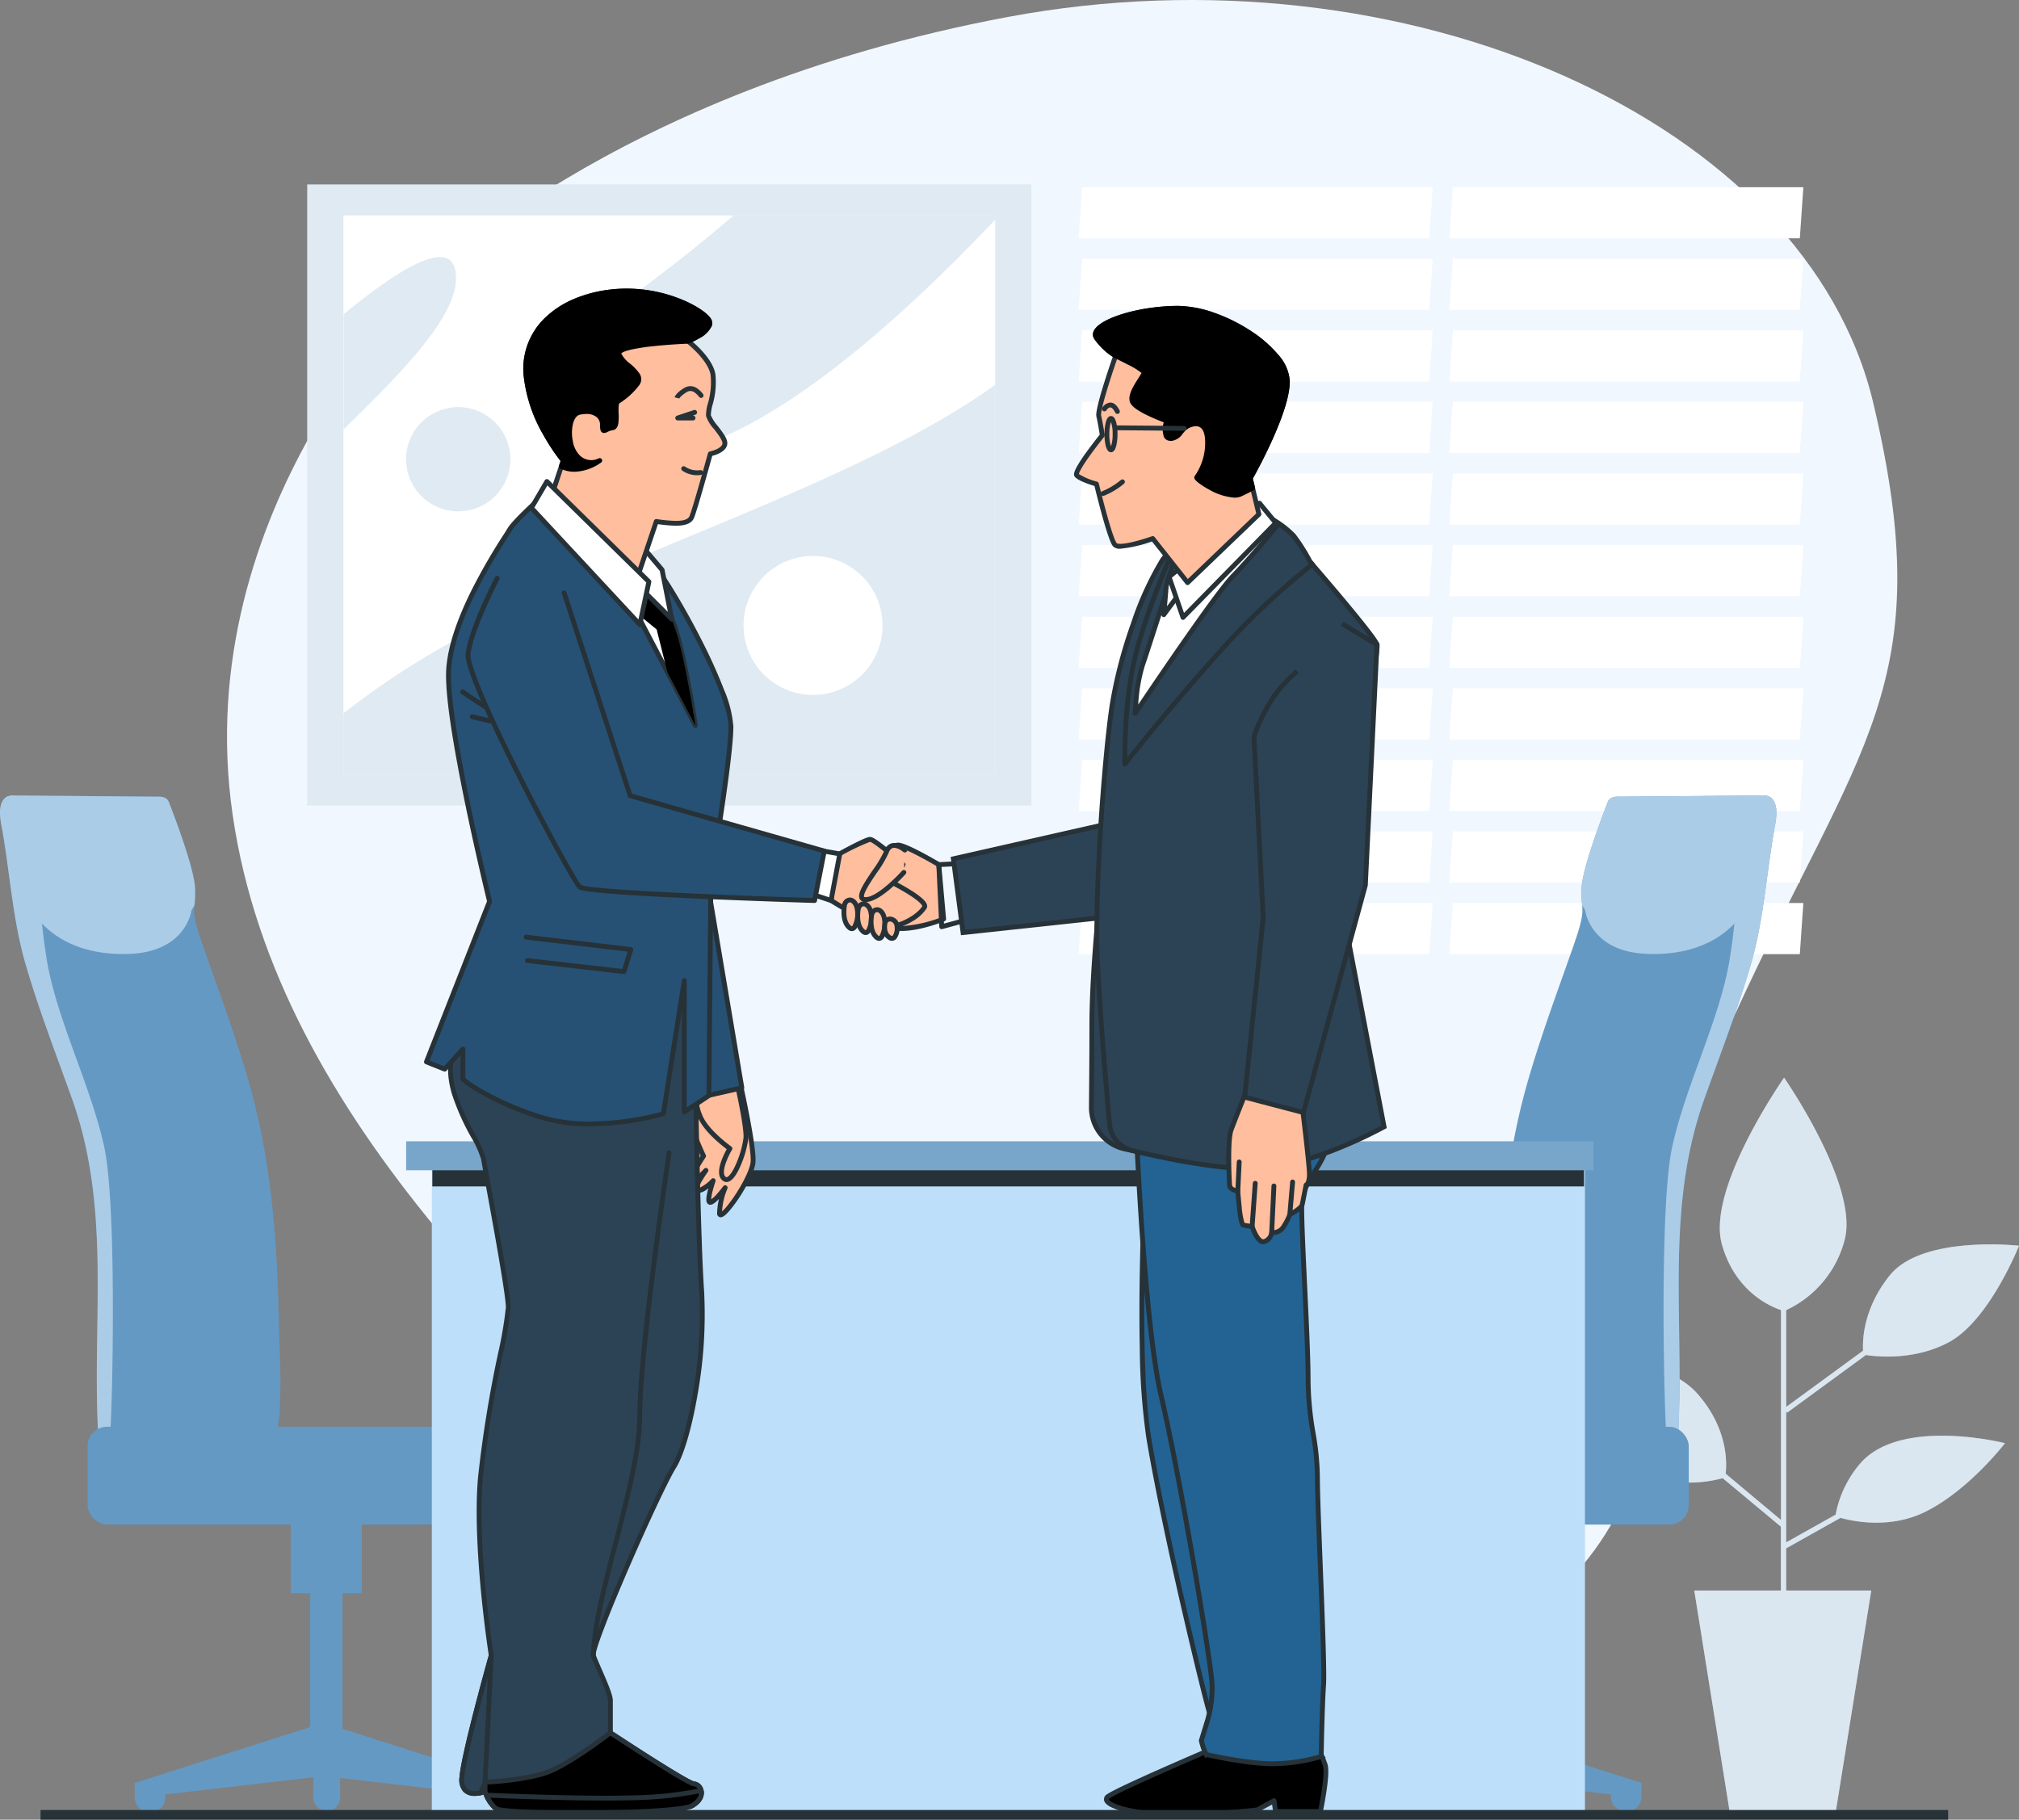 <svg xmlns="http://www.w3.org/2000/svg" width="416" height="375"><rect width="100%" height="100%" fill="#808080" stroke="none"/><defs><clipPath id="a"><path fill="#fff" d="M0 0h134.29v115.22H0z"/></clipPath><clipPath id="b"><path d="M197.66 285.64s2.8 12.51 2.64 16-6.75 12.84-6.92 10.7a14.6 14.6 0 0 1 1.16-5.27s-2.31 3.13-3.13 3 .66-4.45.66-4.45-2.47 2.47-3.3 2 1.81-4.12 1.81-4.12-3 3.13-3.12 2.14 2.63-5.1 2.63-5.1-2.8-5.93-3-8.4a8 8 0 0 1 1.64-4.77z" transform="translate(-187.09 -285.64)" fill="#fff" stroke="#263238" stroke-linecap="round" stroke-linejoin="round"/></clipPath><clipPath id="c"><path d="M197 285.64s2 8.73 1.82 11.2-2.64 9.71-4.45 8.39 1.15-6.25 1.15-6.25-5.08-3.57-6.25-6.92-.5-4.77-.5-4.77z" transform="translate(-188.579 -285.64)" fill="#fff" stroke="#263238" stroke-linecap="round" stroke-linejoin="round"/></clipPath><clipPath id="d"><path d="M156.5 164.91s-5.45 4.88-6.39 6.57-12.38 18-12.57 29.66 8.46 46.92 8.46 46.92l-13 33.07 3.76 1.5 3.75-4.13v6.2s4.32 3.94 15.58 7.69 25.72-.56 25.72-.56l4.31-27.44v27.07l5.07-3.38.41-45.08s4.13-24.21 4.13-31-11.45-28-16.52-34.16-13.52-11.26-16-13.14-6.71.21-6.71.21z" transform="translate(-133 -163.916)" fill="#263238" stroke="#263238" stroke-linecap="round" stroke-linejoin="round"/></clipPath><clipPath id="e"><path d="M186.91 132.62s4.56 3.5 5.13 6.88-1.13 7.14-.94 8.45 3.56 4.32 3.38 5.82-3 2.06-3 2.06-3.06 11.14-3.81 13-4.51 1.31-7.32.94l-5.07 15-16.72-19.67 2.63-7.89s-7.13-8.63-7.7-17.83 6.76-15.58 17.27-16.89 19.34 3.75 20.46 5.82-4.31 4.31-4.31 4.31z" transform="translate(-153.459 -122.276)" fill="#fff" stroke="#263238" stroke-linecap="round" stroke-linejoin="round"/></clipPath><clipPath id="f"><path d="M217 238.88s6.4-3.6 7.4-3.6 6.8 5.2 6.8 5.2l-2.4 3.6s7.6 3.8 6.8 5.2-3.8 3.6-7 4-12.2-5.4-12.2-5.4z" transform="translate(-216.4 -235.28)" fill="#fff" stroke="#263238" stroke-linecap="round" stroke-linejoin="round"/></clipPath><clipPath id="g"><path d="M147.57 181.48s-5.4 10.4-6 15.6 21.4 46.6 23 48 48.39 2.8 48.39 2.8l2-10.2-40-11.4-13.6-41.8" transform="translate(-141.558 -181.48)" fill="#2771b0" stroke="#226393" stroke-linecap="round" stroke-linejoin="round"/></clipPath><clipPath id="h"/></defs><path d="M86.941 58.84s-48.2 45.7-39 109.108 65.59 112.376 109.973 153.122 107.387 46.341 152.838 15.157 20.9-70.621 46.579-126.843 42.426-68.133 28.651-126.314-96.264-94.94-178.37-79.563S86.941 58.84 86.941 58.84z" fill="#f1f7ff"/><g fill="#fff"><path d="M294.47 49.11h-72.22l.73-10.53h72.22zM294.47 63.86h-72.22l.73-10.53h72.22zM294.47 78.62h-72.22l.73-10.54h72.22zM294.47 93.37h-72.22l.73-10.54h72.22zM294.47 108.12h-72.22l.73-10.54h72.22zM294.47 122.87h-72.22l.73-10.54h72.22zM294.47 137.62h-72.22l.73-10.53h72.22zM294.47 152.38h-72.22l.73-10.54h72.22zM294.47 167.13h-72.22l.73-10.54h72.22zM294.47 181.88h-72.22l.73-10.54h72.22zM294.47 196.63h-72.22l.73-10.54h72.22zM370.84 49.11h-72.23l.74-10.53h72.22zM370.84 63.86h-72.23l.74-10.53h72.22zM370.84 78.62h-72.23l.74-10.54h72.22zM370.84 93.37h-72.23l.74-10.54h72.22zM370.84 108.12h-72.23l.74-10.54h72.22zM370.84 122.87h-72.23l.74-10.54h72.22zM370.84 137.62h-72.23l.74-10.53h72.22zM370.84 152.38h-72.23l.74-10.54h72.22zM370.84 167.13h-72.23l.74-10.54h72.22zM370.84 181.88h-72.23l.74-10.54h72.22zM370.84 196.63h-72.23l.74-10.54h72.22z"/></g><path fill="#e0eaf2" d="M63.298 38h149.22v128.02H63.298z"/><path fill="#fff" d="M70.758 44.4h134.29v115.22H70.758z"/><g transform="translate(70.758 44.4)" clip-path="url(#a)"><path d="M134.29 34.93c-24.15 17.18-58.74 28.58-98.87 46.49A165.3 165.3 0 0 0 0 102.6v12.63h134.29zM134.29 0H80.4c-6 5.13-13.09 10.86-21.47 17-30.67 22.49-17.38 45 19.43 28.62C97.25 37.23 118.28 17.8 134.29.87zM23.2 12.92c0-9.39-11.69-2-23.15 7.44v23.71C11.2 33.13 23.2 21.32 23.2 12.92zM34.4 50.24A10.74 10.74 0 1 1 23.66 39.5 10.74 10.74 0 0 1 34.4 50.24z" fill="#e0eaf2"/></g><path d="M181.838 128.89a14.32 14.32 0 1 1-14.31-14.32 14.32 14.32 0 0 1 14.31 14.32z" fill="#fff"/><path d="M383.3 301.58a22.52 22.52 0 0 0-5.08 10.56l-10.19 5.71v-27l.2.27 16.23-11.88c2.05.32 9.93 1.22 17.11-2.65 8.34-4.49 14.43-19.87 14.43-19.87s-19.88-2.25-26.61 6.09c-5.46 6.76-5.65 13.31-5.52 15.54l-15.84 11.59v-19.95a22.06 22.06 0 0 0 12.07-14.57c2.88-11.22-12.5-33.33-12.5-33.33s-16 22.76-12.83 34.3c2.72 9.77 10 12.87 12.19 13.59v43.25l-11.4-9.53c.26-2.28.47-9.41-5.88-16.55-7.7-8.66-28.21-8-28.21-8s8.65 17.31 16 23.08c6.44 5 15.33 3 17.47 2.39l12 10v13.15h-17.85l7.29 45.56h21.87l7.31-45.55h-17.53v-8.7l11.2-6.28c2.72.76 10.33 2.32 17.53-1.28 9-4.49 16.35-14.11 16.35-14.11s-21.47-5.45-29.81 4.17z" fill="#b7cee1"/><path d="M383.3 301.58a22.52 22.52 0 0 0-5.08 10.56l-10.19 5.71v-27l.2.27 16.23-11.88c2.05.32 9.93 1.22 17.11-2.65 8.34-4.49 14.43-19.87 14.43-19.87s-19.88-2.25-26.61 6.09c-5.46 6.76-5.65 13.31-5.52 15.54l-15.84 11.59v-19.95a22.06 22.06 0 0 0 12.07-14.57c2.88-11.22-12.5-33.33-12.5-33.33s-16 22.76-12.83 34.3c2.72 9.77 10 12.87 12.19 13.59v43.25l-11.4-9.53c.26-2.28.47-9.41-5.88-16.55-7.7-8.66-28.21-8-28.21-8s8.65 17.31 16 23.08c6.44 5 15.33 3 17.47 2.39l12 10v13.15h-17.85l7.29 45.56h21.87l7.31-45.55h-17.53v-8.7l11.2-6.28c2.72.76 10.33 2.32 17.53-1.28 9-4.49 16.35-14.11 16.35-14.11s-21.47-5.45-29.81 4.17z" fill="#fff" opacity=".5"/><g transform="translate(0 163.906)"><path d="m363.09.024-29.43.25s-2-.25-2.43 1.21c0 0-5.11 12.9-5.35 17.52s1 3.89-1 10-7.54 20.43-10.7 32.11c-4.25 15.69-5.36 32.35-5.63 48.55 0 2.6-1.6 25 2.45 25 3.36 0 34.33 4.11 34.7-1.86 1.49-23.8-2.81-47.05 5.45-70.19 3.21-9 6.89-18.48 9.62-27.88s3.2-19.18 5-28.8c1.21-6.64-2.68-5.91-2.68-5.91z" fill="#6499c4"/><path d="M365.98 2.944c-.29-3.4-2.89-2.92-2.89-2.92l-29.43.25s-2-.25-2.43 1.21c0 0-5.11 12.9-5.35 17.52a21.2 21.2 0 0 0 .1 3.66l.62 1s1 8.51 12.65 9 18.25-4.87 20.68-10 3.41-13.38 5.35-18.25a16.148 16.148 0 0 1 .7-1.47z" fill="#abcce7"/><path d="M359.15 12.444c-2 7.11-.79 9.08-2.76 21.32s-9.08 26-11.85 38.69-1.57 57.24-1.18 59.22a17.118 17.118 0 0 1 .17 3.17c1.33-.5 2.13-1.18 2.19-2.11 1.49-23.8-2.81-47.05 5.45-70.19 3.21-9 6.89-18.48 9.62-27.88s3.2-19.18 5-28.8c.75-4-.43-5.31-1.46-5.7a53 53 0 0 0-5.18 12.28z" fill="#abcce7"/><path d="m302.3 192.074-.2-.16v-27.48h3.95v-17.37h-14.6v17.37h3.94v27.95l-34.94 11.14v2.76a3.16 3.16 0 0 0 6.32 0v-.39l29.22-3.4v4.19a2.76 2.76 0 1 0 5.52 0v-4.33l30.4 3.54v.39a3.16 3.16 0 1 0 6.32 0v-2.76z" fill="#6499c4"/><rect width="94.77" height="20.15" rx="4" transform="translate(253.19 130.124)" fill="#6499c4"/><path d="m2.922.024 29.43.25s2-.25 2.44 1.21c0 0 5.11 12.9 5.35 17.52s-1 3.89 1 10 7.54 20.43 10.7 32.11c4.26 15.69 5.36 32.35 5.63 48.55 0 2.6 1.6 25-2.45 25-3.35 0-34.32 4.11-34.7-1.86-1.48-23.8 2.81-47.05-5.45-70.19-3.21-9-6.89-18.48-9.61-27.88s-3.2-19.18-5-28.8c-1.18-6.64 2.66-5.91 2.66-5.91z" fill="#6499c4"/><path d="M.082 2.944c.29-3.4 2.88-2.92 2.88-2.92l29.43.25s2-.25 2.44 1.21c0 0 5.11 12.9 5.35 17.52a22 22 0 0 1-.11 3.66l-.62 1s-1 8.51-12.65 9-18.28-4.87-20.72-10.01-3.4-13.38-5.35-18.25a13.74 13.74 0 0 0-.65-1.46z" fill="#abcce7"/><path d="M6.862 12.444c2 7.11.79 9.08 2.76 21.32s9.09 26 11.85 38.69 1.61 57.24 1.18 59.22a18 18 0 0 0-.17 3.17c-1.32-.5-2.13-1.18-2.19-2.11-1.48-23.8 2.81-47.05-5.45-70.19-3.21-9-6.89-18.48-9.61-27.88s-3.2-19.18-5-28.8c-.74-4 .44-5.31 1.46-5.7a52.5 52.5 0 0 1 5.17 12.28z" fill="#abcce7"/><path d="m63.712 192.074.2-.16v-27.48h-4v-17.37h14.61v17.37h-3.95v27.95l34.94 11.14v2.76a3.16 3.16 0 0 1-6.32 0v-.39l-29.11-3.4v4.19a2.77 2.77 0 0 1-5.53 0v-4.33l-30.47 3.54v.39a3.16 3.16 0 1 1-6.31 0v-2.76z" fill="#6499c4"/><rect width="94.77" height="20.15" rx="4" transform="rotate(180 56.411 75.132)" fill="#6499c4"/><path fill="#bedff9" d="M88.97 73.534h237.6v136.56H88.97z"/><path fill="#263238" d="M89.08 76.814h237.3v3.78H89.08z"/><path fill="#78a6ca" d="M83.68 71.294h244.65v5.97H83.68z"/></g><g><path d="M152.532 223.34s2.8 12.51 2.64 16-6.75 12.84-6.92 10.7a14.6 14.6 0 0 1 1.16-5.27s-2.31 3.13-3.13 3 .66-4.45.66-4.45-2.47 2.47-3.3 2 1.81-4.12 1.81-4.12-3 3.13-3.12 2.14 2.63-5.1 2.63-5.1-2.8-5.93-3-8.4a8 8 0 0 1 1.64-4.77z" fill="#fff"/><g transform="translate(141.962 223.34)" clip-path="url(#b)"><path d="M10.57 0s2.8 12.51 2.64 16-6.75 12.84-6.92 10.7a14.6 14.6 0 0 1 1.16-5.27s-2.31 3.13-3.13 3 .66-4.45.66-4.45-2.47 2.47-3.3 2 1.81-4.12 1.81-4.12S.49 20.99.37 20 3 14.9 3 14.9.2 8.97 0 6.5a8 8 0 0 1 1.64-4.77z" fill="#ffbe9d"/></g><path d="M152.532 222.84a.5.5 0 0 1 .487.391c.115.513 2.813 12.616 2.652 16.132-.1 2.179-2.341 5.855-3.025 6.93a28.9 28.9 0 0 1-2.25 3.107c-1.094 1.282-1.58 1.455-1.911 1.455a.745.745 0 0 1-.732-.775.5.5 0 0 1 0-.055 15.077 15.077 0 0 1 .382-2.944c-.994 1.04-1.468 1.194-1.8 1.194a.833.833 0 0 1-.13-.01.722.722 0 0 1-.509-.351c-.185-.307-.306-.881.195-2.815q.031-.121.064-.24a3.835 3.835 0 0 1-2.06 1.022 1 1 0 0 1-.5-.124.812.812 0 0 1-.39-.545 2.337 2.337 0 0 1 .328-1.478 1.5 1.5 0 0 1-.806.3.683.683 0 0 1-.692-.633c-.044-.366.067-1.064 1.335-3.234.482-.825.977-1.595 1.221-1.968-.547-1.184-2.744-6.055-2.927-8.318v-.046a8.555 8.555 0 0 1 1.742-5.068.5.5 0 0 1 .3-.188l8.93-1.73a.5.5 0 0 1 .096-.009zm-3.762 26.8a8.322 8.322 0 0 0 1.011-1.065 29.424 29.424 0 0 0 2.13-2.994c1.646-2.617 2.7-5.018 2.761-6.267.138-3-2.019-13.082-2.524-15.394l-8.261 1.6a7.552 7.552 0 0 0-1.425 4.3c.206 2.365 2.924 8.146 2.952 8.2a.5.5 0 0 1-.037.491 47.9 47.9 0 0 0-1.338 2.142 15.006 15.006 0 0 0-1.083 2.122 17.86 17.86 0 0 0 2.134-1.928.5.5 0 0 1 .766.639c-.005.007-.533.739-1.029 1.569a5.962 5.962 0 0 0-.838 1.806 8.245 8.245 0 0 0 2.6-1.9.5.5 0 0 1 .827.516c0 .009-.294.861-.54 1.8a8.342 8.342 0 0 0-.341 1.889 7.209 7.209 0 0 0 1.322-1.268c.617-.7 1.132-1.4 1.153-1.428a.5.5 0 0 1 .862.493 14.039 14.039 0 0 0-1.1 4.68z" fill="#263238"/><path d="M151.872 223.34s2 8.73 1.82 11.2-2.64 9.71-4.45 8.39 1.15-6.25 1.15-6.25-5.08-3.57-6.25-6.92-.5-4.77-.5-4.77z" fill="#fff"/><g transform="translate(143.451 223.34)" clip-path="url(#c)"><path d="M8.421 0s2 8.73 1.82 11.2-2.64 9.71-4.45 8.39 1.15-6.25 1.15-6.25-5.08-3.57-6.25-6.92-.5-4.77-.5-4.77z" fill="#ffbe9d"/></g><path d="M151.872 222.84a.5.5 0 0 1 .487.388c.082.359 2.015 8.832 1.831 11.348a20.705 20.705 0 0 1-1.441 5.278c-1.015 2.479-2.041 3.735-3.049 3.735a1.26 1.26 0 0 1-.754-.255c-.953-.695-1.047-2.107-.278-4.2a17.777 17.777 0 0 1 1.068-2.316c-1.216-.908-5.033-3.935-6.067-6.9-1.2-3.444-.558-4.984-.48-5.148a.5.5 0 0 1 .354-.277l8.23-1.65a.5.5 0 0 1 .099-.003zm-2.172 19.75c.315 0 1.117-.656 2.124-3.114a19.949 19.949 0 0 0 1.369-4.971c.149-2.044-1.293-8.732-1.7-10.577l-7.457 1.5a7.984 7.984 0 0 0 .58 4.174c1.1 3.158 6.016 6.641 6.066 6.676a.5.5 0 0 1 .141.666c-.888 1.481-2.371 4.8-1.284 5.589a.268.268 0 0 0 .162.056z" fill="#263238"/><path d="m145.842 182.43 7.01 41.75-9.88 2.24-9.88-32.2z" fill="#265174"/><path d="M145.842 181.93a.5.5 0 0 1 .493.417l7.01 41.75a.5.5 0 0 1-.383.57l-9.88 2.24a.5.5 0 0 1-.589-.341l-9.88-32.2a.5.5 0 0 1 .139-.514l12.75-11.79a.5.5 0 0 1 .34-.132zm6.439 41.867-6.779-40.372-11.84 10.948 9.652 31.456z" fill="#263238"/><path d="M142.972 202.83s.64 49.72 1.59 63.11-2.55 31.24-5.73 36.34-17.22 37-16.58 38.89 3.51 7.65 3.51 9.24v6.69s15.93 10.52 17.21 10.52 2.87 2.55-.32 4.47-38.89 1.91-40.48.63a7.72 7.72 0 0 1-2.23-3.5s-5.1 1.91-4.78-2.87 6.05-25.18 6.05-25.18-3.5-22.32-2.23-36.66 5.74-31.56 5.74-35.06-4.46-26.78-5.1-30.6-9.88-14.67-5.74-23.27 7.33-22.32 8.61-23.27 18.49-1.6 25.5 0 14.66 1.59 14.98 10.52z" fill="#2c4356"/><path d="M115.072 190.839c3.258 0 9.283.128 13.034.984 1 .228 2.023.425 3.015.617 3.1.6 6.021 1.161 8.3 2.584a8 8 0 0 1 2.856 2.954 10.565 10.565 0 0 1 1.2 4.835v.011c.006.5.651 49.859 1.589 63.081a93.207 93.207 0 0 1-1.322 21.4c-1.182 6.938-2.857 12.636-4.482 15.242-1.464 2.349-5.492 10.9-9.578 20.328-2.025 4.675-3.745 8.835-4.975 12.03-1.9 4.932-1.994 5.93-1.972 6.124.214.626.7 1.731 1.206 2.9 1.317 3.02 2.325 5.415 2.325 6.484v6.421c.887.584 4.264 2.8 7.749 5.016 7.425 4.718 8.746 5.233 8.977 5.274a2.226 2.226 0 0 1 1.94 1.7c.178.64.336 2.28-2.019 3.7-1.335.8-6.973 1.124-8.826 1.229-4.184.238-9.531.369-15.054.369-4.309 0-8.345-.082-11.366-.232-5.161-.256-5.6-.606-5.805-.775l-.02-.017a8.219 8.219 0 0 1-2.214-3.25l-.2.052a6.716 6.716 0 0 1-1.575.2 3.132 3.132 0 0 1-2.394-.893 3.716 3.716 0 0 1-.788-2.887c.311-4.651 5.547-23.422 6.038-25.177-.125-.815-.923-6.128-1.578-12.873s-1.3-16.354-.639-23.8a250.338 250.338 0 0 1 4.1-25.43 83.26 83.26 0 0 0 1.637-9.586c0-2.636-2.681-17.275-4.122-25.139a490.79 490.79 0 0 1-.971-5.378 20.732 20.732 0 0 0-2.087-4.621 48.17 48.17 0 0 1-3.956-8.936c-1.132-3.9-1.019-7.179.346-10.013a127.99 127.99 0 0 0 5.731-15.667c1.6-5.033 2.337-7.28 3.02-7.787.179-.133.653-.485 4.519-.782 2.408-.19 5.376-.292 8.361-.292zm27.4 12c-.12-3.3-1.258-5.52-3.584-6.972-2.121-1.324-4.957-1.871-7.959-2.45-1-.193-2.035-.392-3.048-.624-3.655-.834-9.6-.959-12.811-.959-2.929 0-5.847.1-8.218.28a15.247 15.247 0 0 0-4.062.594 7.136 7.136 0 0 0-1 2.229c-.471 1.313-1.023 3.048-1.661 5.057a128.7 128.7 0 0 1-5.795 15.8c-2.849 5.918.874 12.927 3.593 18.046a20.446 20.446 0 0 1 2.19 4.925c.149.89.511 2.864.968 5.363 1.548 8.45 4.138 22.592 4.138 25.319a80.042 80.042 0 0 1-1.656 9.781 249.559 249.559 0 0 0-4.086 25.323c-.652 7.368-.013 16.905.638 23.609.707 7.275 1.579 12.874 1.588 12.93a.5.5 0 0 1-.013.213c-.057.2-5.72 20.4-6.032 25.078a2.792 2.792 0 0 0 .521 2.137 2.186 2.186 0 0 0 1.664.576 6.312 6.312 0 0 0 1.917-.343.5.5 0 0 1 .658.321 7.22 7.22 0 0 0 2.061 3.251c.131.069.933.352 5.392.567 2.985.144 6.947.223 11.157.223 12.138 0 21.964-.612 23.364-1.455 1.245-.749 1.817-1.687 1.571-2.573a1.255 1.255 0 0 0-.993-.968c-.307 0-.945 0-9.353-5.338-4.1-2.6-8.093-5.239-8.133-5.265a.5.5 0 0 1-.224-.417v-6.69c0-.945-1.3-3.915-2.242-6.084-.546-1.252-1.017-2.332-1.242-3-.081-.24-.124-.636.394-2.313.32-1.035.82-2.442 1.486-4.183 1.217-3.182 2.943-7.367 4.992-12.1 3.556-8.22 8.049-17.975 9.757-20.715 1.536-2.464 3.2-8.166 4.345-14.881a92.185 92.185 0 0 0 1.31-21.159c-.938-13.207-1.582-62.331-1.592-63.129z" fill="#263238"/><path d="M111.372 102.61s-5.45 4.88-6.39 6.57-12.38 18-12.57 29.66 8.46 46.92 8.46 46.92l-13 33.07 3.76 1.5 3.75-4.13v6.2s4.32 3.94 15.58 7.69 25.72-.56 25.72-.56l4.31-27.44v27.07l5.07-3.38.41-45.08s4.13-24.21 4.13-31-11.45-28-16.52-34.16-13.52-11.26-16-13.14-6.71.21-6.71.21z" fill="#263238"/><g transform="translate(87.872 101.616)" clip-path="url(#d)"><path d="M23.5.994s-5.45 4.88-6.39 6.57-12.38 18-12.57 29.66S13 84.144 13 84.144l-13 33.07 3.76 1.5 3.75-4.13v6.2s4.32 3.94 15.58 7.69 25.72-.56 25.72-.56l4.31-27.44v27.07l5.07-3.38.41-45.08s4.13-24.21 4.13-31-11.45-28-16.52-34.16-13.52-11.26-16-13.14-6.71.21-6.71.21z" fill="#2771b0" opacity=".5"/><path d="M18.82 47.994a.5.5 0 0 1-.175-.032c-4.548-1.7-11.193-6.391-11.474-6.59a.5.5 0 0 1 .578-.816c.068.048 6.82 4.812 11.246 6.47a.5.5 0 0 1-.175.968z" fill="#263238"/><path d="M21.09 48.584c-3.988 0-11.45-1.934-11.766-2.016a.5.5 0 0 1 .252-.968c.076.02 7.654 1.984 11.514 1.984a.5.5 0 1 1 0 1zM40.69 99.104a.5.5 0 0 1-.057 0l-19.88-2.27a.5.5 0 1 1 .113-.994l19.469 2.223 1.117-3.571-20.982-2.489a.5.5 0 1 1 .118-.993l21.58 2.56a.5.5 0 0 1 .418.646l-1.42 4.54a.5.5 0 0 1-.476.348z" fill="#263238"/></g><path d="M115.447 101.116a4.744 4.744 0 0 1 2.937.886c.5.379 1.243.889 2.185 1.534 3.675 2.52 9.826 6.738 13.9 11.687 2.58 3.135 6.688 9.941 10.221 16.936a108.141 108.141 0 0 1 4.512 10.029 23.9 23.9 0 0 1 1.9 7.513c0 6.682-3.883 29.594-4.13 31.045l-.41 45.04a.5.5 0 0 1-.223.411l-5.07 3.38a.5.5 0 0 1-.777-.416V208.5l-3.32 21.108a.5.5 0 0 1-.351.4 60.358 60.358 0 0 1-15.232 2.114 34.288 34.288 0 0 1-10.789-1.559 64.545 64.545 0 0 1-12.107-5.294 23.344 23.344 0 0 1-3.652-2.5.5.5 0 0 1-.163-.369v-4.906l-2.88 3.172a.5.5 0 0 1-.555.128l-3.76-1.5a.5.5 0 0 1-.28-.647l12.942-32.923c-.3-1.224-2.3-9.524-4.267-18.95-2.846-13.669-4.249-23.07-4.169-27.943.072-4.435 1.742-10.028 4.964-16.623a121.039 121.039 0 0 1 6.91-12.06c.378-.592.652-1.019.759-1.212.97-1.743 6.268-6.5 6.493-6.7a.5.5 0 0 1 .112-.076 10.992 10.992 0 0 1 4.3-1.044zm30.118 124.4.407-44.816a.5.5 0 0 1 .007-.08c.041-.242 4.123-24.246 4.123-30.916 0-2.929-2.3-9.159-6.305-17.091-3.449-6.827-7.6-13.716-10.1-16.751-3.983-4.84-10.061-9.007-13.693-11.5-.952-.653-1.7-1.168-2.223-1.562a3.775 3.775 0 0 0-2.333-.683 10.009 10.009 0 0 0-3.795.915c-1.539 1.382-5.5 5.082-6.233 6.392-.122.22-.388.635-.79 1.265-2.857 4.468-11.552 18.066-11.717 28.16-.077 4.731 1.357 14.317 4.148 27.722a613.103 613.103 0 0 0 4.3 19.07.5.5 0 0 1-.02.3L88.519 218.55l2.976 1.187 3.517-3.873a.5.5 0 0 1 .87.336v5.969a25.932 25.932 0 0 0 3.363 2.263 63.679 63.679 0 0 0 11.875 5.183 33.3 33.3 0 0 0 10.473 1.507 59.592 59.592 0 0 0 14.645-1.987l4.26-27.123a.5.5 0 0 1 .994.078v26.136z" fill="#263238"/><path d="m110.242 103.7 20.84 22.53 12.2 23.28s-2.63-17.27-4.88-22-12.39-16.45-13.53-19.08-14.63-4.73-14.63-4.73z" fill="#fff"/><path d="M110.242 103.2a.5.5 0 0 1 .077.006c.034.005 3.434.538 6.929 1.387a39.062 39.062 0 0 1 5.042 1.524c1.751.7 2.717 1.368 3.041 2.114.481 1.11 2.819 4.144 5.293 7.357 3.26 4.232 6.955 9.028 8.229 11.707 2.256 4.742 4.815 21.431 4.923 22.14a.5.5 0 0 1-.937.307l-12.167-23.221-20.8-22.481a.5.5 0 0 1 .367-.84zm32.055 43.353c-.865-5.159-2.722-15.414-4.347-18.829-1.229-2.584-4.889-7.335-8.118-11.527-2.623-3.4-4.888-6.345-5.419-7.569-.184-.426-1.275-1.576-7.4-3.064a95.31 95.31 0 0 0-5.4-1.125l19.842 21.451a.5.5 0 0 1 .076.107z" fill="#263238"/><path d="m137.512 138.53 5.77 11s-1.79-11.77-3.69-18.52l-1.19-3.45a62.491 62.491 0 0 0-5.42-8l-3.27-.65 1.37 7.36 4.22 3.45z"/><path d="m131.952 112.19 1.08 1.25 3.39 4 2 10.16-8.69-8.67s1.14-5.23 2.22-6.74z" fill="#fff"/><path d="M131.952 111.69a.5.5 0 0 1 .378.173l1.08 1.25 3.393 4a.5.5 0 0 1 .109.227l2 10.16a.5.5 0 0 1-.844.451l-8.69-8.67a.5.5 0 0 1-.135-.46c.047-.218 1.175-5.349 2.3-6.924a.5.5 0 0 1 .384-.209zm4 5.974-3.306-3.9-.616-.713a34.218 34.218 0 0 0-1.755 5.72l7.335 7.318z" fill="#263238"/><path d="M141.782 70.32s4.56 3.5 5.13 6.88-1.13 7.14-.94 8.45 3.56 4.32 3.38 5.82-3 2.06-3 2.06-3.06 11.14-3.81 13-4.51 1.31-7.32.94l-5.07 15-16.72-19.67 2.63-7.89s-7.13-8.63-7.7-17.83 6.76-15.58 17.27-16.89 19.34 3.75 20.46 5.82-4.31 4.31-4.31 4.31z" fill="#fff"/><g transform="translate(108.331 59.976)" clip-path="url(#e)"><path d="M33.451 10.344s4.56 3.5 5.13 6.88-1.13 7.14-.94 8.45 3.56 4.32 3.38 5.82-3 2.06-3 2.06-3.06 11.14-3.81 13-4.51 1.31-7.32.94l-5.07 15-16.72-19.67 2.63-7.89s-7.13-8.63-7.7-17.83 6.76-15.58 17.27-16.89 19.34 3.75 20.46 5.82-4.31 4.31-4.31 4.31z" fill="#ffbe9d"/></g><path d="M129.093 59.476a30.093 30.093 0 0 1 11.671 2.367c2.829 1.2 5.146 2.781 5.767 3.928a1.737 1.737 0 0 1 .1 1.445 5.705 5.705 0 0 1-2.635 2.541c-.47.278-.921.511-1.278.684 1.31 1.125 4.217 3.893 4.686 6.674a16.359 16.359 0 0 1-.579 6.276 8.569 8.569 0 0 0-.359 2.185 8.129 8.129 0 0 0 1.422 2.2c1.072 1.39 2.085 2.7 1.96 3.747-.184 1.533-2.267 2.211-3.094 2.421-.5 1.8-3.056 11.048-3.749 12.767-.441 1.094-1.665 1.626-3.741 1.626a29.44 29.44 0 0 1-3.7-.323l-4.938 14.611a.5.5 0 0 1-.855.164l-16.72-19.67a.5.5 0 0 1-.093-.482l2.544-7.631a42.324 42.324 0 0 1-3.512-5.321 30.92 30.92 0 0 1-4.127-12.579 14.535 14.535 0 0 1 4.635-11.8 19.426 19.426 0 0 1 5.724-3.684 27.113 27.113 0 0 1 7.348-1.935 28.588 28.588 0 0 1 3.523-.211zm10.171 47.866c1.622 0 2.543-.327 2.814-1 .731-1.812 3.761-12.834 3.792-12.945a.5.5 0 0 1 .385-.358c.639-.128 2.49-.7 2.6-1.629.077-.638-.984-2.013-1.759-3.017a7.5 7.5 0 0 1-1.62-2.672 8.259 8.259 0 0 1 .375-2.557 15.336 15.336 0 0 0 .567-5.882c-.53-3.145-4.9-6.533-4.942-6.567a.5.5 0 0 1 .114-.859c.991-.41 3.66-1.743 4.1-2.976a.734.734 0 0 0-.038-.634c-.433-.8-2.386-2.254-5.279-3.484a29.084 29.084 0 0 0-11.28-2.288 27.588 27.588 0 0 0-3.4.21c-10.758 1.341-17.366 7.764-16.833 16.363a29.915 29.915 0 0 0 3.991 12.134 40.488 40.488 0 0 0 3.6 5.409.5.5 0 0 1 .089.476l-2.541 7.623 15.966 18.783 4.787-14.163a.5.5 0 0 1 .539-.336l.225.03a30.171 30.171 0 0 0 3.748.34z" fill="#263238"/><path d="M141.782 70.32s5.44-2.25 4.31-4.31-9.95-7.14-20.46-5.82-17.83 7.69-17.27 16.89 7.7 17.83 7.7 17.83l-.4 1.2c3.89 1.9 7.91-1.2 7.91-1.2a3.87 3.87 0 0 1-4.51-.75c-2.25-2.06-2.44-8.63.38-9.2s4.69.57 4.69 2.63.56.75 2.07.56.18-4.69 1.12-5.44a14.69 14.69 0 0 0 3.94-3.57c1.69-2.25-3.19-4.12-3.75-6.19s14.27-2.63 14.27-2.63z"/><path d="M129.104 59.474a30.007 30.007 0 0 1 11.66 2.372c2.821 1.2 5.138 2.778 5.766 3.923a1.726 1.726 0 0 1 .107 1.439 5.692 5.692 0 0 1-2.635 2.545 17.659 17.659 0 0 1-2.03 1.028.5.5 0 0 1-.172.038c-.033 0-3.386.131-6.79.481a43.849 43.849 0 0 0-4.8.709c-1.807.4-2.151.755-2.209.837a6.119 6.119 0 0 0 1.846 2.116 9.907 9.907 0 0 1 1.867 1.956 2.066 2.066 0 0 1-.054 2.522 15.14 15.14 0 0 1-4.037 3.67 1.23 1.23 0 0 0-.152.61 13.522 13.522 0 0 0-.009 1.482 11.5 11.5 0 0 1-.058 2.043c-.175 1.061-.718 1.348-1.142 1.4a3.421 3.421 0 0 0-1.063.356 1.755 1.755 0 0 1-.732.233.752.752 0 0 1-.734-.594 3.712 3.712 0 0 1-.1-1.051 2.066 2.066 0 0 0-.714-1.644 3.225 3.225 0 0 0-2.1-.633 6.5 6.5 0 0 0-1.279.136c-.843.17-1.258 1.065-1.458 1.785a8.227 8.227 0 0 0-.063 3.632 5.474 5.474 0 0 0 1.379 2.924l.02.019a3.369 3.369 0 0 0 3.927.653.5.5 0 0 1 .53.842 10 10 0 0 1-5.51 1.92 6.606 6.606 0 0 1-2.925-.667.5.5 0 0 1-.255-.607l.314-.941a42.244 42.244 0 0 1-3.516-5.321 30.825 30.825 0 0 1-4.123-12.579 14.55 14.55 0 0 1 4.639-11.794 19.438 19.438 0 0 1 5.721-3.684 27.173 27.173 0 0 1 7.346-1.939 28.467 28.467 0 0 1 3.538-.217zm12.567 10.35c1.051-.447 3.6-1.749 4.023-2.948a.723.723 0 0 0-.041-.626c-.439-.8-2.394-2.254-5.281-3.484a29 29 0 0 0-11.268-2.292 27.467 27.467 0 0 0-3.41.212c-10.749 1.35-17.356 7.773-16.833 16.364a29.82 29.82 0 0 0 3.987 12.133 40.409 40.409 0 0 0 3.6 5.409.5.5 0 0 1 .089.477l-.256.768a5.652 5.652 0 0 0 2.087.39 7.571 7.571 0 0 0 2.586-.492 4.4 4.4 0 0 1-2.24-1.215c-1.732-1.6-2.232-5.259-1.595-7.552a3.126 3.126 0 0 1 2.224-2.5 7.5 7.5 0 0 1 1.477-.156 4.2 4.2 0 0 1 2.74.867 3.036 3.036 0 0 1 1.071 2.41 5.338 5.338 0 0 0 .023.564l.116-.055a4.323 4.323 0 0 1 1.368-.445c.391-.049.348-1.594.326-2.424-.036-1.3-.067-2.423.545-2.91a.5.5 0 0 1 .049-.034 14.14 14.14 0 0 0 3.806-3.449c.694-.924-.171-1.8-1.677-3.124a6.43 6.43 0 0 1-2.158-2.632.952.952 0 0 1 .167-.825c.4-.545 1.659-1.342 7.926-1.971 3.05-.306 5.998-.437 6.55-.46z"/><path d="M142.792 86.64h-3.15a.5.5 0 0 1-.158-.974l3.48-1.16a.5.5 0 1 1 .316.949l-.557.186h.069a.5.5 0 0 1 0 1zM139.96 82.145a.143.143 0 0 0 .008-.029l-.973-.232c.035-.146.3-.928 2.05-1.973a2.4 2.4 0 0 1 2.744.231 4.907 4.907 0 0 1 1.073 1.073.5.5 0 0 1-.821.571 3.923 3.923 0 0 0-.851-.843 1.4 1.4 0 0 0-1.633-.174c-1.38.824-1.595 1.371-1.597 1.376zM143.627 97.934a5.372 5.372 0 0 1-3.037-.941.5.5 0 1 1 .564-.826 4.377 4.377 0 0 0 3.124.718.5.5 0 1 1 .147.989 5.424 5.424 0 0 1-.798.06z" fill="#263238"/><path d="m112.682 99.23 21.02 20.65-1.87 8.82-22.34-24.03z" fill="#fff"/><path d="M112.682 98.73a.5.5 0 0 1 .35.143l21.02 20.65a.5.5 0 0 1 .139.46l-1.87 8.82a.5.5 0 0 1-.855.237l-22.34-24.03a.5.5 0 0 1-.065-.593l3.19-5.44a.5.5 0 0 1 .431-.247zm20.474 21.315-20.367-20.009-2.677 4.566 21.431 23.052z" fill="#263238"/><path d="M193.432 178.18s-7.4-4.4-8.6-4-12.8 8.8-12 10.8 7 4.6 10.6 6 11-1.6 11-1.6z" fill="#ffbe9d"/><path d="M185.022 173.654c.284 0 1.149 0 5.054 2.071 1.886 1 3.594 2.015 3.611 2.025a.5.5 0 0 1 .242.385l1 11.2a.5.5 0 0 1-.31.508c-.2.082-5 2.009-8.812 2.009a7.113 7.113 0 0 1-2.557-.406 69.614 69.614 0 0 1-6.4-2.8c-2.617-1.34-4.084-2.479-4.486-3.484a1.474 1.474 0 0 1 .121-1.175c.755-1.628 3.775-4.225 6.175-6.117a42.231 42.231 0 0 1 6.01-4.168 1.089 1.089 0 0 1 .352-.048zm7.934 4.825c-2.6-1.533-6.871-3.825-7.934-3.825a.281.281 0 0 0-.038 0 45.189 45.189 0 0 0-5.7 4c-3.225 2.541-5.37 4.638-5.887 5.752a.684.684 0 0 0-.1.383c.3.755 2.044 2.5 10.317 5.72a6.138 6.138 0 0 0 2.194.338 26.8 26.8 0 0 0 8.093-1.8z" fill="#263238"/><path d="M171.872 176.58s6.4-3.6 7.4-3.6 6.8 5.2 6.8 5.2l-2.4 3.6s7.6 3.8 6.8 5.2-3.8 3.6-7 4-12.2-5.4-12.2-5.4z" fill="#fff"/><g transform="translate(171.272 172.98)" clip-path="url(#f)"><path d="M.6 3.6S7 0 8 0s6.8 5.2 6.8 5.2l-2.4 3.6s7.6 3.8 6.8 5.2-3.8 3.6-7 4S0 12.6 0 12.6z" fill="#ffbe9d"/></g><path d="M179.272 172.48c.262 0 .658.11 1.774.905a41.59 41.59 0 0 1 2.319 1.809c1.565 1.292 3.026 2.6 3.04 2.613a.5.5 0 0 1 .082.65l-2.089 3.134c.605.316 1.676.891 2.763 1.548 3.1 1.872 3.663 2.77 3.818 3.282a1 1 0 0 1-.074.807 8.387 8.387 0 0 1-2.771 2.552 11.755 11.755 0 0 1-4.6 1.7 3.253 3.253 0 0 1-.4.024c-3.557 0-11.784-5.275-12.132-5.5a.5.5 0 0 1-.228-.454l.6-9a.5.5 0 0 1 .254-.4c.016-.009 1.627-.914 3.339-1.808 3.557-1.862 4.081-1.862 4.305-1.862zm6.143 5.785a112.54 112.54 0 0 0-2.6-2.23c-2.756-2.281-3.426-2.528-3.55-2.554a45.981 45.981 0 0 0-6.909 3.4l-.562 8.433a75.287 75.287 0 0 0 4.359 2.535c3.24 1.732 5.655 2.648 6.983 2.648a2.249 2.249 0 0 0 .277-.016c2.982-.373 5.858-2.424 6.62-3.739-.011-.082-.192-.792-3.167-2.617a51.138 51.138 0 0 0-3.415-1.9.5.5 0 0 1-.192-.725z" fill="#263238"/><path d="m167.432 174.98 5.6 1-1.8 9.6-4.8-1.6z" fill="#fff"/><path d="M167.432 174.48a.5.5 0 0 1 .088.008l5.6 1a.5.5 0 0 1 .4.584l-1.8 9.6a.5.5 0 0 1-.65.382l-4.8-1.6a.5.5 0 0 1-.339-.53l1-9a.5.5 0 0 1 .5-.445zm5.016 1.9-4.578-.817-.9 8.067 3.873 1.291z" fill="#263238"/><path d="M102.442 119.18s-5.4 10.4-6 15.6 21.4 46.6 23 48 48.39 2.8 48.39 2.8l2-10.2-40-11.4-13.6-41.8" fill="#263238"/><g transform="translate(96.43 119.18)" clip-path="url(#g)"><path d="M6.012-2s-5.4 12.4-6 17.6 21.4 46.6 23 48 48.39 2.8 48.39 2.8l2-10.2-40-11.4L19.802 1" fill="#2771b0" opacity=".5"/></g><path d="M167.832 186.08h-.015c-.117 0-11.837-.356-23.6-.875-23.97-1.058-24.763-1.752-25.1-2.048-.567-.5-2.739-4.35-4.462-7.5a520.082 520.082 0 0 1-7.98-15.231c-3.128-6.215-5.747-11.732-7.572-15.955-2.272-5.258-3.3-8.448-3.153-9.753.6-5.231 5.831-15.345 6.053-15.773a.5.5 0 0 1 .888.461c-.054.1-5.365 10.378-5.947 15.427-.237 2.052 3.724 11.429 10.595 25.083 5.962 11.848 11.491 21.736 12.225 22.471a10.418 10.418 0 0 0 2.541.444c1.4.161 3.338.328 5.769.5 4.1.287 9.651.584 16.493.884 10.392.456 20.674.781 22.861.848l1.83-9.332-39.558-11.274a.5.5 0 0 1-.338-.326l-13.6-41.8a.5.5 0 0 1 .951-.309l13.518 41.547 39.741 11.331a.5.5 0 0 1 .354.577l-2 10.2a.5.5 0 0 1-.494.403z" fill="#263238"/><path d="M186.432 175.18s-2.8-2.4-3.8.4-7.2 9.6-4.4 9.8 8-5.6 8-5.6" fill="#ffbe9d"/><path d="M178.372 185.885q-.089 0-.175-.006a1.175 1.175 0 0 1-1.064-.631c-.522-1.072.682-2.951 2.69-5.929a23.6 23.6 0 0 0 2.338-3.907 2.313 2.313 0 0 1 1.541-1.621c1.393-.37 2.889.867 3.055 1.01a.5.5 0 0 1-.65.76c-.342-.292-1.4-1-2.15-.8-.373.1-.652.424-.854.99a23.41 23.41 0 0 1-2.451 4.13c-.745 1.1-1.514 2.246-2.03 3.193-.722 1.326-.618 1.681-.59 1.739.016.034.111.063.236.072 2.1.15 6.191-3.873 7.592-5.435a.5.5 0 0 1 .745.668 36.537 36.537 0 0 1-3 2.92c-2.188 1.889-3.949 2.847-5.233 2.847z" fill="#263238"/><path d="M174.032 186.38s-.72 3.37 1 4.8c1.21 1 1.89-1.8 1.6-3.8s-2-2.6-2.6-1z" fill="#ffbe9d"/><path d="M175.095 184.964c1 0 1.831.964 2.031 2.344s-.019 3.318-.735 4.145a1.134 1.134 0 0 1-.871.436 1.264 1.264 0 0 1-.807-.324c-1.931-1.606-1.2-5.14-1.17-5.29a.5.5 0 0 1 .021-.071 1.691 1.691 0 0 1 1.531-1.24zm.426 5.925c.014 0 .058-.024.115-.09a5.269 5.269 0 0 0 .5-3.348c-.135-.931-.636-1.487-1.042-1.487-.23 0-.44.2-.581.555-.066.346-.542 3.129.838 4.276.113.093.168.094.17.094z" fill="#263238"/><path d="M176.872 187.18s-.72 3.37 1 4.8c1.21 1 1.89-1.8 1.6-3.8s-2.04-2.6-2.6-1z" fill="#ffbe9d"/><path d="M177.918 185.764c.849 0 1.826.805 2.049 2.344.2 1.388-.019 3.318-.735 4.145a1.134 1.134 0 0 1-.871.436 1.264 1.264 0 0 1-.807-.324c-1.931-1.606-1.2-5.14-1.17-5.29a.5.5 0 0 1 .017-.061 1.654 1.654 0 0 1 1.517-1.25zm.443 5.925c.014 0 .058-.024.115-.09a5.269 5.269 0 0 0 .5-3.348c-.149-1.026-.709-1.487-1.059-1.487-.308 0-.481.331-.563.55-.061.321-.551 3.128.837 4.281.113.093.168.094.17.094z" fill="#263238"/><path d="M179.632 188.38s-.72 3.37 1 4.8c1.21 1 1.89-1.8 1.6-3.8s-2-2.6-2.6-1z" fill="#ffbe9d"/><path d="M180.695 186.964c1 0 1.831.964 2.031 2.344s-.019 3.318-.735 4.145a1.134 1.134 0 0 1-.871.436 1.264 1.264 0 0 1-.807-.324c-1.931-1.606-1.2-5.14-1.17-5.29a.5.5 0 0 1 .021-.071 1.691 1.691 0 0 1 1.531-1.24zm.426 5.925c.014 0 .058-.024.115-.09a5.269 5.269 0 0 0 .5-3.348c-.135-.931-.636-1.487-1.042-1.487-.23 0-.44.2-.581.555-.066.346-.542 3.129.838 4.276.113.093.168.094.17.094z" fill="#263238"/><path d="M182.402 190.01s-.66 2.27.92 3.23c1.11.68 1.74-1.21 1.47-2.56s-1.84-1.75-2.39-.67z" fill="#ffbe9d"/><path d="M183.381 188.89a2.014 2.014 0 0 1 1.9 1.692 3.658 3.658 0 0 1-.534 2.8 1.237 1.237 0 0 1-.975.5 1.359 1.359 0 0 1-.713-.217c-1.884-1.145-1.17-3.688-1.139-3.8a.5.5 0 0 1 .035-.087 1.581 1.581 0 0 1 1.426-.888zm.393 3.993a.293.293 0 0 0 .2-.134 2.722 2.722 0 0 0 .327-1.971 1.016 1.016 0 0 0-.921-.888.567.567 0 0 0-.51.3c-.071.293-.411 1.936.711 2.618a.4.4 0 0 0 .191.075zM197.432 177.48a.5.5 0 0 1 .5.458l1 11.8a.5.5 0 0 1-.367.525l-4.4 1.2a.5.5 0 0 1-.631-.459l-.6-12.8a.5.5 0 0 1 .474-.523l4-.2zm.466 11.927-.924-10.9-3.02.151.547 11.679z" fill="#263238"/><path d="m196.432 176.98 2 15.2 33.4-3.6.8-19.8z" fill="#2c4356"/><path d="m233.158 168.148-.844 20.883-34.314 3.7-2.123-16.136zm-1.808 19.981.756-18.717-35.119 7.955 1.877 14.264zM122.252 341.67h-.013a.5.5 0 0 1-.487-.512c.154-6.155 2.318-14.473 4.609-23.279 2.434-9.355 4.951-19.029 4.951-26.118 0-13.59 6-53.859 6.066-54.264a.5.5 0 1 1 .989.148c-.061.4-6.054 40.6-6.054 54.116 0 7.217-2.533 16.954-4.983 26.37-2.276 8.749-4.426 17.012-4.577 23.053a.5.5 0 0 1-.501.486z" fill="#263238"/><path d="M102.172 372.7c1.59 1.28 37.29 1.28 40.48-.63s1.59-4.47.32-4.47-17.21-10.52-17.21-10.52-8.61 6.7-13.39 8.29-12.43 1.91-12.43 1.91v1.92a7.72 7.72 0 0 0 2.23 3.5z"/><path d="M118.977 374.093c-4.3 0-8.323-.082-11.332-.231-5.143-.255-5.578-.6-5.786-.772l-.02-.017a8.22 8.22 0 0 1-2.374-3.727.5.5 0 0 1-.022-.145v-1.92a.5.5 0 0 1 .479-.5c.076 0 7.636-.336 12.293-1.885s13.155-8.144 13.241-8.21a.5.5 0 0 1 .582-.023c.039.026 3.935 2.6 7.975 5.162 7.424 4.716 8.745 5.233 8.976 5.275a2.228 2.228 0 0 1 1.937 1.708c.177.641.335 2.282-2.017 3.691-2.588 1.549-21.755 1.594-23.932 1.594zm-16.5-1.787c.131.069.931.351 5.373.565 2.972.143 6.923.222 11.123.222 12.164 0 22.013-.611 23.418-1.452 1.241-.743 1.812-1.678 1.567-2.566a1.258 1.258 0 0 0-.99-.975c-.3 0-.939 0-9.349-5.338a616.093 616.093 0 0 1-7.838-5.069c-1.556 1.191-8.883 6.7-13.255 8.151-4.156 1.383-10.321 1.813-12.088 1.911v1.369a7.22 7.22 0 0 0 2.043 3.182z" fill="#263238"/><path d="M142.652 372.09c1.68-1 2-2.2 1.8-3.09a78.849 78.849 0 0 1-14.23 1.49c-9.63.26-24.78-.33-30-.55a7.17 7.17 0 0 0 2 2.78c1.54 1.28 37.24 1.28 40.43-.63z"/><path d="M118.985 374.113c-4.3 0-8.315-.082-11.317-.231-5.137-.255-5.562-.608-5.766-.777a7.7 7.7 0 0 1-2.139-2.974.5.5 0 0 1 .485-.686c5.446.23 15.87.615 24.5.615 2.034 0 3.872-.022 5.463-.065h.007a78.555 78.555 0 0 0 14.14-1.481.5.5 0 0 1 .585.381c.144.642.235 2.28-2.032 3.629-2.59 1.544-21.749 1.589-23.926 1.589zm-16.454-1.786c.121.065.894.35 5.361.565 2.964.143 6.9.221 11.093.221 12.159 0 22-.611 23.41-1.452 1.232-.733 1.566-1.5 1.605-2.064a79.569 79.569 0 0 1-13.768 1.393c-1.6.043-3.446.065-5.487.065-8.231 0-18.084-.349-23.718-.581a6.7 6.7 0 0 0 1.504 1.853z" fill="#263238"/><path d="m99.012 369.47.93-2.17 1.27-26.13s-5.74 20.4-6.05 25.18c-.24 3.48 2.4 3.41 3.85 3.12z" fill="#2c4356"/><path d="M97.838 370.095a3.127 3.127 0 0 1-2.393-.893 3.709 3.709 0 0 1-.782-2.886c.31-4.775 5.833-24.446 6.068-25.281a.5.5 0 0 1 .981.16l-1.27 26.13a.5.5 0 0 1-.04.173l-.93 2.17a.5.5 0 0 1-.362.293 6.526 6.526 0 0 1-1.272.134zm2.654-24.426c-1.7 6.259-4.617 17.4-4.832 20.714a2.787 2.787 0 0 0 .515 2.137 2.182 2.182 0 0 0 1.662.576 5.237 5.237 0 0 0 .82-.069l.789-1.84z" fill="#263238"/><path d="M236.682 229.6s-3.18 47.5 0 66.62 11.19 52.28 12.43 56.42a22 22 0 0 1 1 7.65l17.85 2.55s-5.42-62.79-5.42-70.12 6.06-62.16 6.06-62.16z" fill="#226393"/><path d="m236.215 229.086 32.943.991-.059.538c-.061.548-6.057 54.886-6.057 62.105s5.364 69.449 5.418 70.077l.054.627-18.923-2.7.021-.454a21.432 21.432 0 0 0-.977-7.476v-.007c-1.14-3.807-9.172-36.807-12.444-56.481a138.142 138.142 0 0 1-1.348-18.547c-.132-6.327-.082-13.738.149-22.029a758.487 758.487 0 0 1 1.193-26.159zm31.83 1.958-30.9-.929a768.088 768.088 0 0 0-1.16 25.643c-.519 18.631-.109 32.594 1.186 40.381 3.265 19.631 11.274 52.541 12.415 56.355a22.423 22.423 0 0 1 1.038 7.366l16.782 2.4c-.6-6.946-5.368-62.576-5.368-69.536s5.343-55.652 6.008-61.681z" fill="#263238"/><path d="M250.072 360.29s-19.44 8.29-21.68 9.88 4.79 3.83 13.39 3.83a171.321 171.321 0 0 0 17.22-1l3.5-1.91.32 2.23h9.24s1.6-7.65 1-9.56a35.263 35.263 0 0 0-1.59-3.83z"/><path d="M271.472 359.43a.5.5 0 0 1 .45.281 35.893 35.893 0 0 1 1.613 3.884v.014c.621 1.977-.821 9.016-.988 9.812a.5.5 0 0 1-.489.4h-9.24a.5.5 0 0 1-.495-.429l-.218-1.517-2.868 1.565a.5.5 0 0 1-.182.058c-.086.01-8.747 1-17.278 1a43.888 43.888 0 0 1-9.536-.982 16.144 16.144 0 0 1-3.125-1.005c-.915-.428-1.438-.881-1.6-1.383a1.173 1.173 0 0 1 .58-1.367c2.258-1.6 20.978-9.593 21.773-9.932a.5.5 0 0 1 .188-.04l21.4-.36zm1.115 4.486a34.921 34.921 0 0 0-1.427-3.481l-20.982.353c-1.437.614-19.4 8.3-21.5 9.789-.039.028-.231.169-.206.248.095.3 1.051 1.038 4 1.718a42.866 42.866 0 0 0 9.311.956c7.991 0 16.1-.878 17.066-.986l3.414-1.863a.5.5 0 0 1 .734.368l.258 1.8h8.4c.469-2.339 1.36-7.512.932-8.902z" fill="#263238"/><path d="M233.812 225.78s1.6 45.58 5.42 61.84 10.52 55.78 10.52 59.92a24.389 24.389 0 0 1-.95 7l-1.28 4.16a12.83 12.83 0 0 0 1 2.87s8.28 1.91 13.7 1.91a36 36 0 0 0 10-1.51s.17-10 .49-14.75-1.27-35.38-1.27-42.71-1.92-11.48-1.92-20.4-1.59-32.83-1.27-36.66 4.78-8 5.74-12.75 1.91-9.88 1.91-9.88z" fill="#226393"/><path d="m276.506 224.306-.112.6c-.009.051-.962 5.188-1.912 9.888a22.2 22.2 0 0 1-3.13 6.81c-1.26 2.09-2.45 4.064-2.6 5.883-.164 1.965.189 9.432.563 17.338.349 7.375.709 15 .709 19.28a65.884 65.884 0 0 0 1.025 11.169 55.634 55.634 0 0 1 .9 9.231c0 3.143.293 10.581.6 18.456.418 10.6.849 21.554.665 24.287-.293 4.355-.459 13.057-.485 14.515l.435.442-.8.238a36.489 36.489 0 0 1-10.139 1.531c-4.947 0-12.164-1.553-13.581-1.869l-.3.239-.273-.56a13.345 13.345 0 0 1-1.039-2.982l-.028-.129 1.318-4.282a23.876 23.876 0 0 0 .929-6.852v-.005c0-3.958-6.633-43.315-10.507-59.806-1.981-8.433-3.353-24.829-4.155-37.1a931.757 931.757 0 0 1-1.278-24.838l-.018-.506zm-4.777 137.288v-.072l.024-1.2c.019-.924.051-2.36.094-3.96.075-2.827.2-6.714.366-9.177.181-2.68-.27-14.1-.667-24.181-.311-7.885-.6-15.333-.6-18.5a54.83 54.83 0 0 0-.883-9.076 66.723 66.723 0 0 1-1.037-11.324c0-4.256-.36-11.87-.708-19.233-.375-7.939-.73-15.438-.56-17.468.171-2.052 1.42-4.123 2.742-6.316a21.47 21.47 0 0 0 3.006-6.491c.757-3.746 1.516-7.77 1.8-9.267l-40.967.934c.089 2.356.495 12.617 1.258 24.3 1.146 17.54 2.575 30.312 4.13 36.933 1.711 7.281 4.215 20.191 6.7 34.534 1.908 11.02 3.834 23.176 3.835 25.5a24.873 24.873 0 0 1-.969 7.14v.009l-1.241 4.033a12.346 12.346 0 0 0 .83 2.416c1.4.313 8.515 1.844 13.353 1.844a35.479 35.479 0 0 0 9.494-1.378z" fill="#263238"/><path d="M226.162 189.76s-1.19 12.19-1.19 21.51c0 5.2-.05 12-.1 16.92a8.72 8.72 0 0 0 7 8.61 33.428 33.428 0 0 0 6.37.77l-7.49-46.38s-3.39-5.73-4.59-1.43z" fill="#2c4356"/><path d="M227.52 187.66c.763 0 1.594.555 2.541 1.7a13.663 13.663 0 0 1 1.122 1.579l.048.081.015.093 7.586 46.974-.6-.015a34.009 34.009 0 0 1-6.461-.781 9.235 9.235 0 0 1-7.4-9.1c.023-2.309.1-10.347.1-16.917 0-9.237 1.18-21.436 1.192-21.559v-.044l.012-.042c.369-1.308.988-1.969 1.845-1.969zm2.754 3.7c-.7-1.15-1.978-2.7-2.754-2.7-.429 0-.705.639-.864 1.193-.078.816-1.183 12.509-1.183 21.417 0 6.575-.077 14.617-.1 16.925a8.233 8.233 0 0 0 6.6 8.115h.009a33.013 33.013 0 0 0 5.672.738z" fill="#263238"/><path d="M261.552 106.7a20 20 0 0 1 4.94 3.67 37.141 37.141 0 0 1 3.38 5.33s13.55 15.62 13.87 17.21-7.65 51.8-7.65 51.8l9.08 47.49s-14.66 8.13-25.82 8.61c-7.85.34-19.66-2.17-26-3.69a6.18 6.18 0 0 1-4.73-5.46c-.62-6.68-1.78-20-2.46-32.61-.78-14.65 1.44-43.67 3-53.87s6.54-24.06 10.36-29.8 14.35-11.68 22.03-8.68z" fill="#2c4356"/><path d="M257.049 105.4a12.826 12.826 0 0 1 4.685.839l.026.01.025.013a20.473 20.473 0 0 1 5.064 3.762l.022.023.019.025a37.753 37.753 0 0 1 3.4 5.354c.034.037.07.079.112.128l.431.5a662.126 662.126 0 0 1 6.241 7.341c6.936 8.3 7.094 9.089 7.161 9.423.06.3.217 1.081-3.7 26.671a5339.248 5339.248 0 0 1-3.932 25.22l9.132 47.76-.317.176a95.428 95.428 0 0 1-8.776 4.15 76.617 76.617 0 0 1-8.408 2.956 39.528 39.528 0 0 1-8.857 1.566c-.486.021-1 .032-1.531.032-7.855 0-18.788-2.34-24.607-3.735a6.672 6.672 0 0 1-5.111-5.9c-.625-6.738-1.777-19.939-2.461-32.628-.471-8.851.188-21.757.623-28.662.633-10.052 1.568-19.987 2.382-25.31a96.586 96.586 0 0 1 4.355-16.663 65.554 65.554 0 0 1 6.083-13.339 22.738 22.738 0 0 1 7.531-6.653 21.7 21.7 0 0 1 10.408-3.059zm4.3 1.761a11.843 11.843 0 0 0-4.3-.761c-6.762 0-14.146 4.808-17.111 9.262-3.981 5.981-8.785 19.813-10.282 29.6-1.526 9.979-3.788 38.867-2.995 53.768.683 12.671 1.834 25.858 2.459 32.59a5.674 5.674 0 0 0 4.347 5.02c5.777 1.385 16.623 3.708 24.375 3.708.515 0 1.016-.01 1.488-.031 5.689-.245 12.338-2.551 16.914-4.443a97.152 97.152 0 0 0 8.367-3.933l-9.028-47.217.014-.086c3.16-19.906 7.8-50.041 7.652-51.629-.066-.237-.777-1.588-6.976-9.008-2.988-3.577-5.943-7-6.631-7.795h-.07l-.14-.269a36.746 36.746 0 0 0-3.319-5.237 19.473 19.473 0 0 0-4.769-3.544z" fill="#263238"/><path d="M269.872 115.7a37.143 37.143 0 0 0-3.34-5.26 20 20 0 0 0-4.94-3.67c-6.36-2.51-14.68 1.13-19.51 5.73-.64 1.42-5.68 12.92-8.07 22.32-2.55 10-2.23 22.64-2.23 22.64s8.45-10.84 19.92-23.59a152.09 152.09 0 0 1 18.7-17.57z" fill="#2c4356"/><g transform="translate(231.769 105.951)" clip-path="url(#h)"><path d="M38.103 9.749a37.143 37.143 0 0 0-3.34-5.26 20 20 0 0 0-4.94-3.67c-6.36-2.51-14.68 1.13-19.51 5.73-.64 1.42-5.68 12.92-8.07 22.32-2.55 10-2.23 22.64-2.23 22.64s8.45-10.84 19.92-23.59a152.09 152.09 0 0 1 18.7-17.57z" fill="#fff" opacity=".17"/></g><path d="M257.052 105.451a12.813 12.813 0 0 1 4.723.854.5.5 0 0 1 .049.023 20.473 20.473 0 0 1 5.063 3.762.5.5 0 0 1 .042.048 37.753 37.753 0 0 1 3.357 5.277l.49.555a.5.5 0 0 1-.064.723 152.033 152.033 0 0 0-18.64 17.507c-11.326 12.59-19.813 23.455-19.9 23.563a.5.5 0 0 1-.894-.295c0-.032-.078-3.231.159-7.61a82.956 82.956 0 0 1 2.09-15.158c2.556-10.055 8.044-22.28 8.1-22.4a.5.5 0 0 1 .111-.157 26.265 26.265 0 0 1 7-4.7 20.307 20.307 0 0 1 8.314-1.992zm4.331 1.775a11.83 11.83 0 0 0-4.331-.775c-4.767 0-10.47 2.488-14.555 6.344-.5 1.128-5.581 12.629-8 22.149-2.009 7.88-2.222 17.524-2.226 21.091 2.46-3.1 9.817-12.225 19.06-22.5a153.043 153.043 0 0 1 18.348-17.3l-.181-.205a.5.5 0 0 1-.068-.1 36.75 36.75 0 0 0-3.276-5.164 19.473 19.473 0 0 0-4.771-3.541z" fill="#263238"/><path d="M240.992 119.83s-4.31 13.51-5.62 17.33-1.44 9.81-1.44 9.81 16.14-24.15 20.08-28.21 9.09-10.4 9.09-10.4l-3.47-1z" fill="#fff"/><path d="M259.632 106.86a.5.5 0 0 1 .138.02l3.47 1a.5.5 0 0 1 .25.8c-.052.064-5.209 6.4-9.119 10.433-3.864 3.981-19.862 27.9-20.023 28.14a.5.5 0 0 1-.916-.289 40.314 40.314 0 0 1 1.467-9.961c1.293-3.771 5.574-17.185 5.617-17.32a.5.5 0 0 1 .2-.264l18.64-12.47a.5.5 0 0 1 .276-.089zm2.6 1.77-2.517-.725-18.3 12.244c-.5 1.564-4.352 13.622-5.57 17.174a34.205 34.205 0 0 0-1.323 7.871c3.618-5.38 15.731-23.278 19.131-26.781 3.185-3.283 7.212-8.12 8.581-9.783z" fill="#263238"/><path d="M242.182 114.93s-1.91 5.62-1.91 6-.48 5.74-.48 5.74l6.81-9.21z" fill="#fff"/><path d="M242.182 114.43a.5.5 0 0 1 .248.066l4.42 2.53a.5.5 0 0 1 .154.731l-6.81 9.21a.5.5 0 0 1-.9-.342c.184-2.059.477-5.425.478-5.7a17.794 17.794 0 0 1 .98-3.3c.473-1.438.952-2.848.957-2.862a.5.5 0 0 1 .473-.339zm3.684 3.185-3.405-1.949c-.812 2.4-1.631 4.924-1.689 5.29-.01.347-.187 2.417-.325 3.988z" fill="#263238"/><path d="m259.512 103.7-18.64 15.18 2.87 8.36 19.12-19.48z" fill="#fff"/><path d="M259.512 103.2a.5.5 0 0 1 .386.182l3.35 4.06a.5.5 0 0 1-.029.668l-19.117 19.48a.5.5 0 0 1-.83-.188l-2.87-8.36a.5.5 0 0 1 .157-.55l18.64-15.18a.5.5 0 0 1 .313-.112zm2.678 4.531-2.747-3.33-17.984 14.646 2.494 7.265z" fill="#263238"/><path d="M257.102 224.1s-2.65 6.59-3.44 8.75-.39 10.62-.29 11.51 1.67 1.08 1.67 1.08.49 6.78 1.08 7a10.5 10.5 0 0 0 1.87.29s1.08 3.45 2.46 3.15a2.24 2.24 0 0 0 1.57-1.87 2.6 2.6 0 0 0 2.36-1.08 12.8 12.8 0 0 0 1.38-2.65s2.36-1.18 2.55-2.07.79-4 .79-4 .69-.2.69-2.26-1.57-14.75-1.57-14.75z" fill="#ffbe9d"/><path d="M257.102 223.6a.5.5 0 0 1 .134.018l11.12 3.1a.5.5 0 0 1 .362.42c.064.519 1.574 12.744 1.574 14.811 0 1.623-.415 2.291-.74 2.565-.139.719-.589 3.039-.751 3.8-.109.513-.6 1.044-1.543 1.67-.44.293-.867.529-1.1.652a13.318 13.318 0 0 1-1.364 2.574l-.006.009a3.106 3.106 0 0 1-2.364 1.3 2.743 2.743 0 0 1-1.827 1.841l-.04.01a1.307 1.307 0 0 1-.277.03c-.74 0-1.438-.624-2.075-1.854a12.72 12.72 0 0 1-.583-1.342 11.036 11.036 0 0 1-1.622-.277.5.5 0 0 1-.054-.017c-.348-.13-.533-.524-.734-1.56-.116-.6-.234-1.421-.349-2.434a94.55 94.55 0 0 1-.291-3.054c-.59-.142-1.594-.517-1.7-1.445s-.517-9.458.317-11.738c.784-2.143 3.419-8.7 3.446-8.765a.5.5 0 0 1 .467-.314zm10.665 3.992-10.368-2.892c-.594 1.481-2.6 6.505-3.268 8.32-.727 1.989-.385 10.2-.263 11.282.039.348.823.588 1.234.64a.5.5 0 0 1 .438.46c0 .015.111 1.532.287 3.128a16.467 16.467 0 0 0 .579 3.462 10.032 10.032 0 0 0 1.617.237.5.5 0 0 1 .446.352c.371 1.181 1.206 2.816 1.811 2.816a.3.3 0 0 0 .048 0 1.742 1.742 0 0 0 1.2-1.445.5.5 0 0 1 .543-.437c.065.006.131.009.2.009a2.1 2.1 0 0 0 1.707-.877 12.312 12.312 0 0 0 1.323-2.542.5.5 0 0 1 .243-.269c1.015-.511 2.2-1.346 2.285-1.727.187-.875.782-3.959.788-3.99a.5.5 0 0 1 .293-.364c.051-.043.388-.386.388-1.8-.006-1.827-1.285-12.355-1.532-14.363z" fill="#263238"/><path d="M255.042 245.94h-.024a.5.5 0 0 1-.476-.524l.29-5.98a.5.5 0 0 1 .524-.476.5.5 0 0 1 .475.524l-.289 5.976a.5.5 0 0 1-.5.48zM257.992 253.21h-.036a.5.5 0 0 1-.464-.536l.64-8.85a.5.5 0 0 1 .536-.464.5.5 0 0 1 .463.535l-.639 8.851a.5.5 0 0 1-.5.464zM262.022 254.49h-.024a.5.5 0 0 1-.476-.524l.46-9.58a.5.5 0 0 1 .524-.476.5.5 0 0 1 .475.524l-.459 9.576a.5.5 0 0 1-.5.48zM265.762 250.76h-.043a.5.5 0 0 1-.457-.543l.57-6.67a.5.5 0 0 1 .543-.457.5.5 0 0 1 .456.541l-.569 6.672a.5.5 0 0 1-.5.457z" fill="#263238"/><path d="m276.532 128.56 7.17 4.3-2.39 49.57-12.75 46.85-12.11-3.18 3.82-37-1.91-37.29s2.71-8.69 8.92-13.47" fill="#2c4356"/><path d="m268.914 229.889-13-3.415 3.86-37.388-1.913-37.341.027-.085a33.167 33.167 0 0 1 2.166-5.026 26.883 26.883 0 0 1 6.927-8.691l.61.792a25.874 25.874 0 0 0-6.641 8.345 33.621 33.621 0 0 0-2.08 4.8l1.907 37.236v.038l-3.776 36.574 11.216 2.945 12.606-46.319 2.373-49.216-6.913-4.146.514-.858 7.427 4.454-2.407 49.923-.014.053z" fill="#263238"/><path d="M229.872 73.33s-3.83 10.88-3.47 12.44.72 3.94.72 3.94-6 7.41-5.26 8.25 4.06 1.79 4.06 1.79 2.75 11.48 3.83 12.55 7.77-1.31 7.77-1.31l7.17 9.08 14.7-14.1-1.79-7.41s7.77-13.63 7.65-20.09-13.38-15.06-22.83-14.94-18.29 3.59-16.5 6.1a13.54 13.54 0 0 0 3.95 3.7z" fill="#ffbe9d"/><path d="M242.616 63.029a23.661 23.661 0 0 1 7.667 1.461 34.723 34.723 0 0 1 7.419 3.686 25.394 25.394 0 0 1 5.676 4.937 9 9 0 0 1 2.373 5.348c.051 2.755-1.236 7.022-3.825 12.685a111.134 111.134 0 0 1-3.792 7.488l1.744 7.219a.5.5 0 0 1-.14.478l-14.7 14.1a.5.5 0 0 1-.738-.051l-6.95-8.8a26.779 26.779 0 0 1-6.512 1.5 1.983 1.983 0 0 1-1.437-.421c-.211-.209-.77-.763-2.45-6.9a216.868 216.868 0 0 1-1.446-5.608c-.933-.281-3.311-1.056-4.017-1.858-.352-.4-.226-1.022.449-2.22a32.741 32.741 0 0 1 1.872-2.843 97.751 97.751 0 0 1 2.786-3.659c-.1-.619-.39-2.434-.679-3.686-.07-.3-.255-1.107 1.61-7.067a195.258 195.258 0 0 1 1.745-5.276 13.955 13.955 0 0 1-3.755-3.62 1.658 1.658 0 0 1-.118-1.784c1.329-2.621 9.282-5.007 17.019-5.1zm16.222 42.779-1.723-7.131a.5.5 0 0 1 .052-.365c.077-.135 7.7-13.585 7.584-19.833-.113-6.077-12.938-14.45-22.134-14.451h-.19a39.717 39.717 0 0 0-10.693 1.58c-2.869.869-4.957 2.01-5.448 2.977a.652.652 0 0 0 .041.752 12.971 12.971 0 0 0 3.8 3.564.5.5 0 0 1 .21.592c-.039.112-.975 2.776-1.872 5.642-1.648 5.269-1.628 6.322-1.582 6.519.36 1.561.712 3.88.727 3.978a.5.5 0 0 1-.106.389c-.013.017-1.362 1.685-2.681 3.5-2.2 3.028-2.492 3.948-2.526 4.173a13.549 13.549 0 0 0 3.757 1.573.5.5 0 0 1 .349.364c.007.029.7 2.9 1.507 5.86 1.493 5.453 2.053 6.316 2.189 6.451.005.005.14.132.734.132 2.114 0 6.473-1.542 6.517-1.558a.5.5 0 0 1 .56.161l6.829 8.648z" fill="#263238"/><path d="M257.602 98.56s7.77-13.63 7.65-20.09-13.38-15.06-22.83-14.94-18.29 3.59-16.5 6.1a13.54 13.54 0 0 0 3.95 3.7s5.86 2.75 5.86 3.47-3.47 4.54-2.27 6.22 6.93 3.7 6.93 3.7-1 3.23.48 3.59 2.15-1.08 3.1-2 4.31-2.28 4.79 1.79a12.35 12.35 0 0 1-2.16 8.25c-.47.35 6.1 4.78 9 3.46.75-.34 1.63-.79 2.51-1.26z"/><path d="M254.32 102.555a12.313 12.313 0 0 1-5.152-1.635c-.114-.061-2.787-1.51-3.057-2.323a.576.576 0 0 1 .1-.566 11.861 11.861 0 0 0 2.05-7.877c-.183-1.541-.808-2.323-1.857-2.323a3.412 3.412 0 0 0-2.088.839c-.206.2-.4.429-.606.671a3.256 3.256 0 0 1-2.391 1.526 2.411 2.411 0 0 1-.569-.071 1.4 1.4 0 0 1-.9-.691 4.811 4.811 0 0 1-.061-3.073 41.17 41.17 0 0 1-2.619-1.077c-2.182-.986-3.566-1.876-4.116-2.645-1.024-1.434.433-3.709 1.5-5.371a12.441 12.441 0 0 0 .647-1.076 13.906 13.906 0 0 0-2.839-1.737c-1.355-.712-2.645-1.318-2.7-1.344a.5.5 0 0 1-.05-.027 13.965 13.965 0 0 1-4.1-3.837 1.658 1.658 0 0 1-.118-1.784c1.329-2.621 9.282-5.007 17.019-5.1h.2a23.657 23.657 0 0 1 7.667 1.461 34.72 34.72 0 0 1 7.419 3.686 25.394 25.394 0 0 1 5.676 4.937 9 9 0 0 1 2.373 5.348c.051 2.755-1.236 7.022-3.825 12.685a110.063 110.063 0 0 1-3.791 7.485l.46 1.8a.5.5 0 0 1-.249.565 44.795 44.795 0 0 1-2.539 1.274 3.582 3.582 0 0 1-1.484.28zm-7.143-4.161a13.162 13.162 0 0 0 2.6 1.719 10.643 10.643 0 0 0 4.539 1.442 2.6 2.6 0 0 0 1.075-.2 40.953 40.953 0 0 0 2.135-1.062l-.412-1.609a.5.5 0 0 1 .05-.372c.077-.135 7.7-13.585 7.584-19.833a8.167 8.167 0 0 0-2.147-4.734 24.392 24.392 0 0 0-5.451-4.734c-4.748-3.12-10.182-4.983-14.536-4.983h-.19a39.716 39.716 0 0 0-10.693 1.58c-2.869.869-4.957 2.01-5.448 2.977a.652.652 0 0 0 .041.752 12.97 12.97 0 0 0 3.781 3.55c.21.1 1.576.747 2.942 1.472 2.94 1.562 3.179 2.028 3.179 2.438 0 .355-.257.771-.838 1.679-.806 1.259-2.156 3.367-1.525 4.25.909 1.273 5.137 2.972 6.689 3.519a.5.5 0 0 1 .311.619 4.659 4.659 0 0 0-.149 2.744.4.4 0 0 0 .269.212 1.413 1.413 0 0 0 .332.042c.634 0 1.1-.543 1.629-1.173.212-.25.432-.509.673-.743a4.4 4.4 0 0 1 2.784-1.121c.923 0 2.521.417 2.851 3.211v.01a12.863 12.863 0 0 1-2.08 8.348z"/><path d="M228.912 85.74c.735 0 .993.994 1.078 1.32a10 10 0 0 1 .262 2.41 10 10 0 0 1-.262 2.41c-.085.326-.343 1.32-1.078 1.32s-.993-.994-1.078-1.32a10 10 0 0 1-.262-2.41 10 10 0 0 1 .262-2.41c.085-.326.343-1.32 1.078-1.32zm0 6.24a7.677 7.677 0 0 0 .34-2.51 7.677 7.677 0 0 0-.34-2.51 7.677 7.677 0 0 0-.34 2.51 7.677 7.677 0 0 0 .34 2.51z" fill="#263238"/><path d="m243.972 88.78-14.1-.12a.5.5 0 0 1-.5-.5.5.5 0 0 1 .5-.5l14.1.12a.5.5 0 0 1 0 1zM230.232 85.3a.5.5 0 0 1-.447-.276c-.337-.672-.693-1.051-1-1.065-.362-.017-.728.45-.807.576a.5.5 0 1 1-.848-.531 2.139 2.139 0 0 1 1.7-1.045c.705.033 1.327.577 1.849 1.616a.5.5 0 0 1-.446.724zM227.282 102.2a.5.5 0 0 1-.189-.963 14.57 14.57 0 0 0 3.867-2.33.5.5 0 0 1 .642.766 15.569 15.569 0 0 1-4.133 2.49.5.5 0 0 1-.187.037z" fill="#263238"/></g><g><path d="M401.4 375H8.352v-2H401.4z" fill="#263238"/></g></svg>